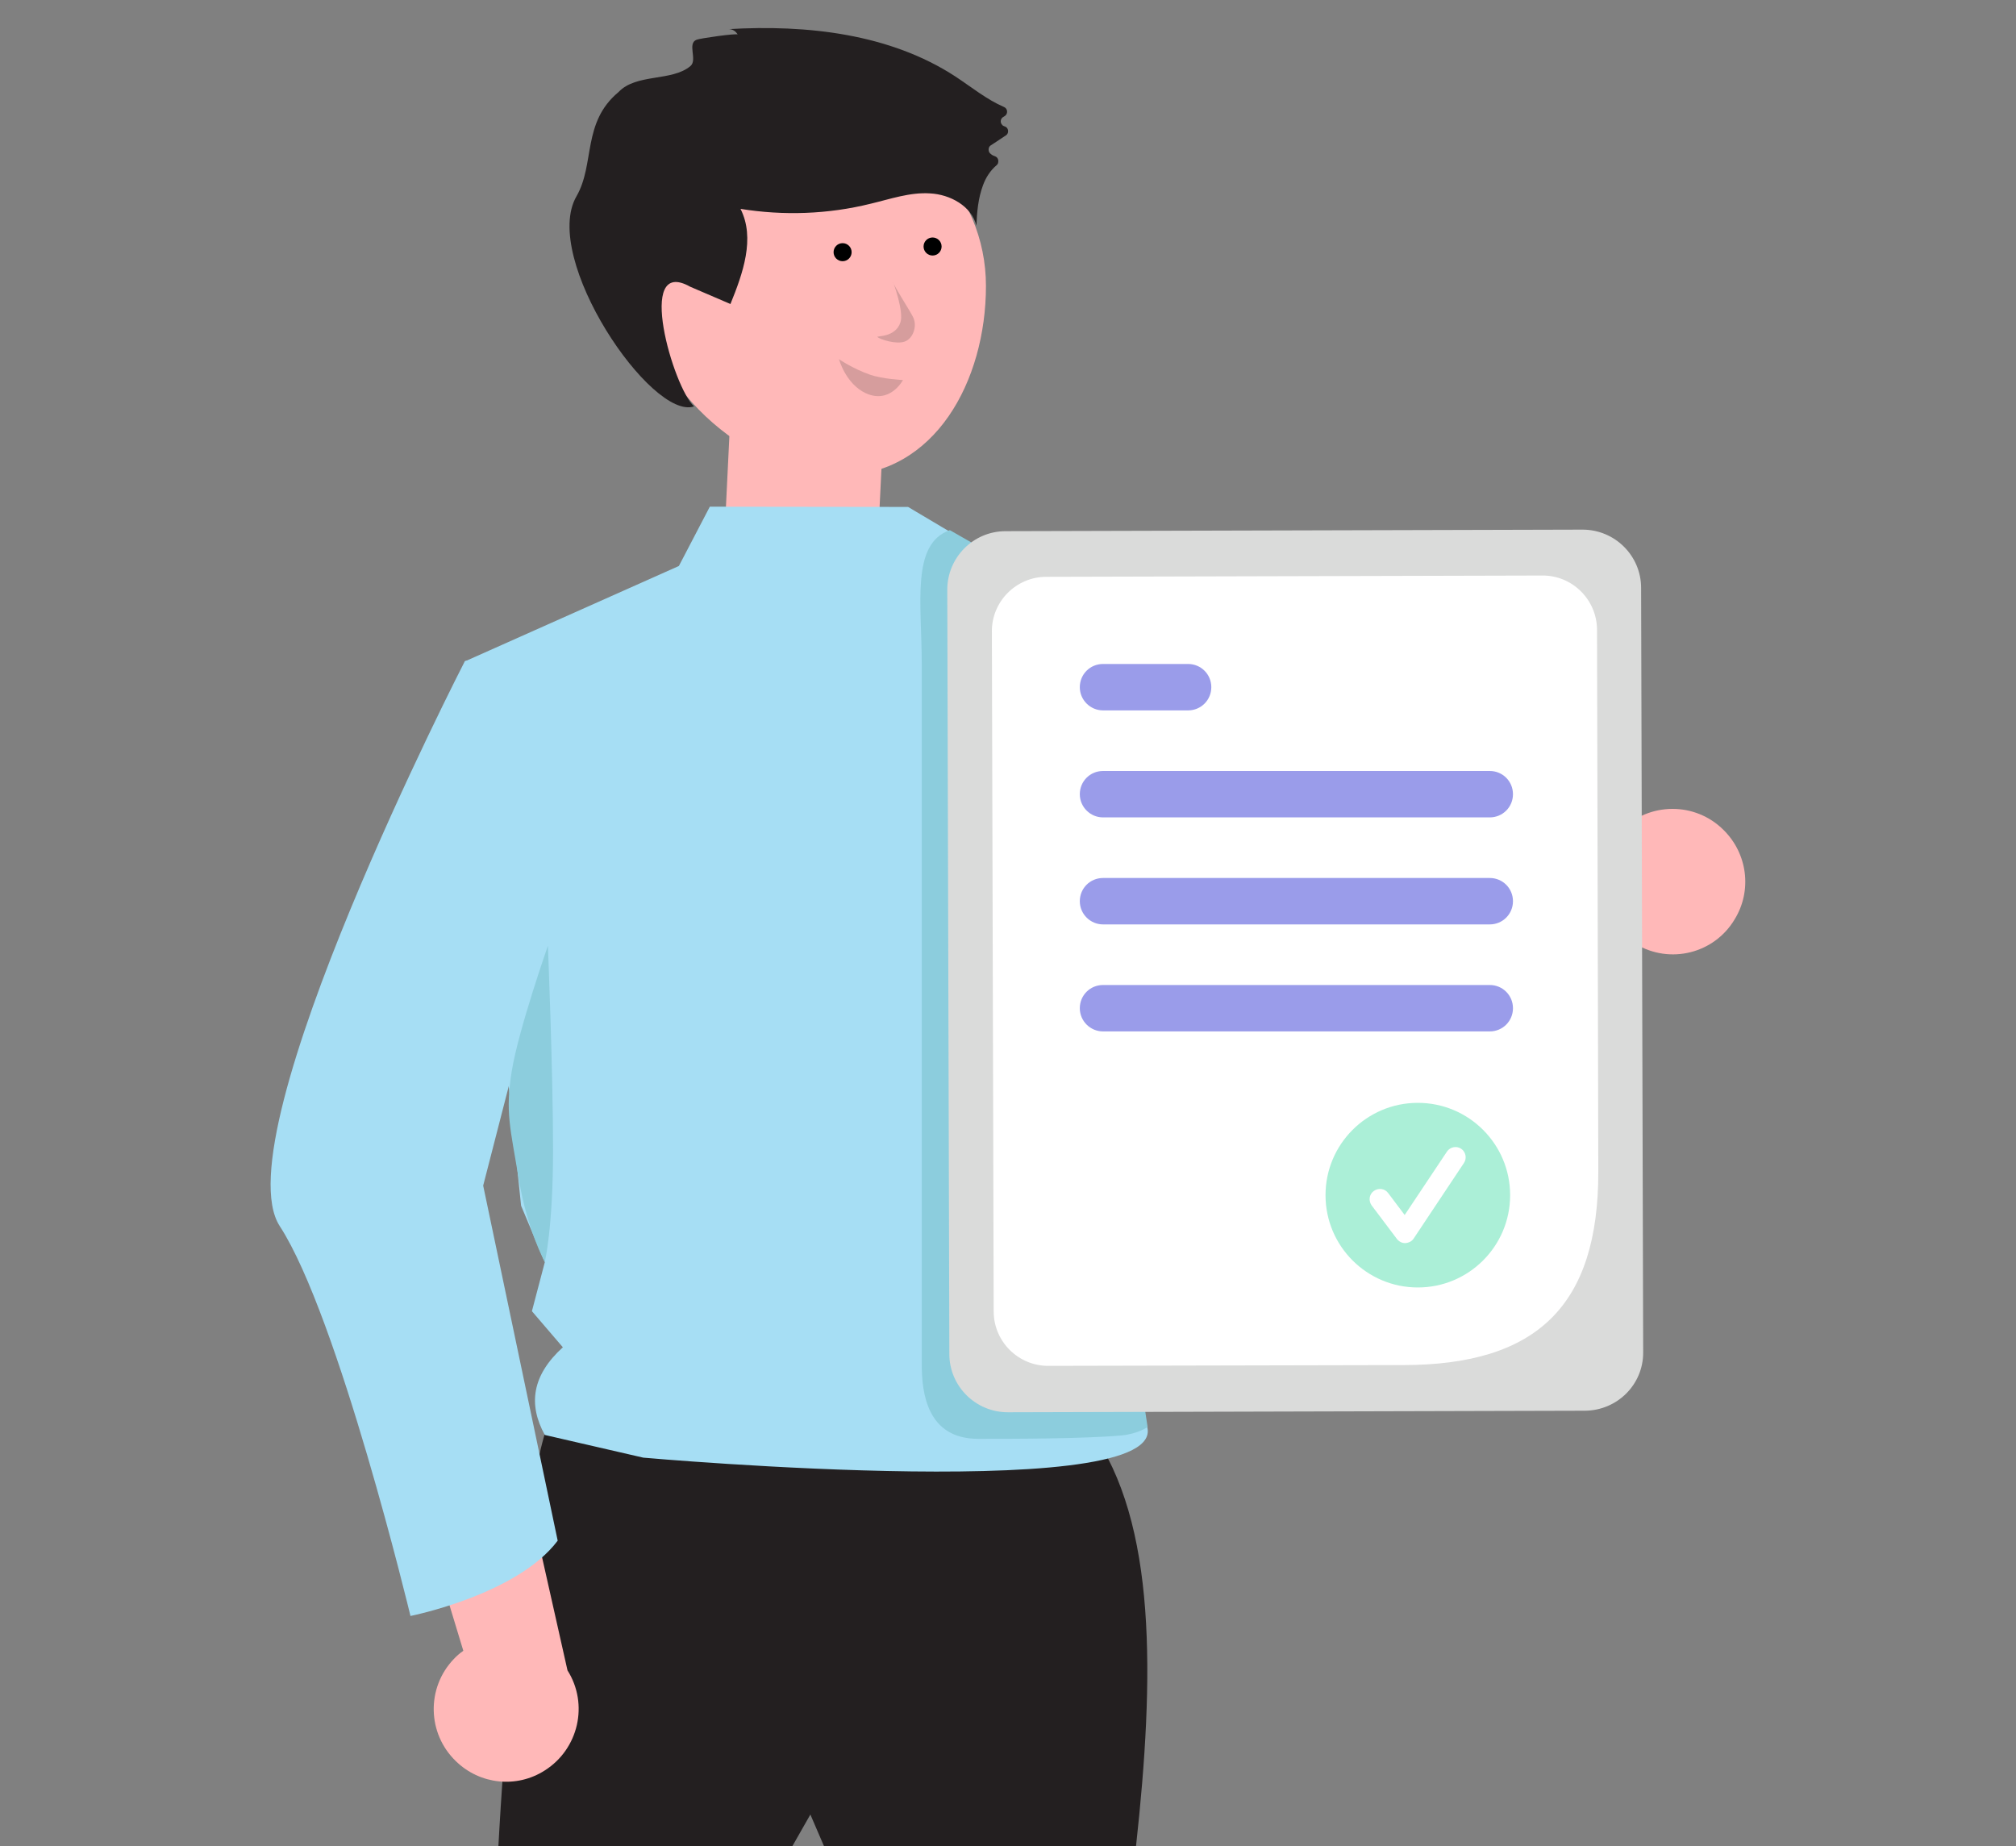 <?xml version="1.0" encoding="utf-8"?>
<!-- Generator: Adobe Illustrator 26.0.3, SVG Export Plug-In . SVG Version: 6.00 Build 0)  -->
<svg version="1.1" id="Layer_2_00000170980044809272809400000014423099915754261893_"
	 xmlns="http://www.w3.org/2000/svg" xmlns:xlink="http://www.w3.org/1999/xlink" x="0px" y="0px" viewBox="0 0 781.9 716"
	 style="enable-background:new 0 0 781.9 716;" xml:space="preserve">
<rect x="0" y="0" width="781.9" height="716" fill="#808080" stroke="none"/>
<style type="text/css">
	.st0{fill:#FFB8B8;}
	.st1{fill:#231F20;}
	.st2{fill:#A6DEF4;}
	.st3{fill:#8CCDDD;}
	.st4{fill:#3F3D56;}
	.st5{fill:#DADBDA;}
	.st6{fill:#FFFFFF;}
	.st7{fill:#9A9CEA;}
	.st8{fill:#ABEFD7;}
	.st9{fill:#D69D9D;}
</style>
<polygon class="st0" points="283.2,162.7 342.8,162.7 340.8,203.8 281.2,203.8 "/>
<path class="st1" d="M217.8,544.2c-15.7,5.2-24.5,171.8-24.5,171.8h114l7-12.3l5.3,12.3h121c7.2-65.6,8.1-125.5-17.5-161.3
	C423.1,554.7,233.5,539,217.8,544.2z"/>
<path class="st0" d="M315.8,44.3c36.8,0,66.6,29.8,66.6,66.6s-19.8,73.5-56.6,73.5s-76.7-36.7-76.7-73.5S279,44.3,315.8,44.3z"/>
<path class="st2" d="M352.2,196.6l32,19l87,26c0,0,28.2,62.5-8.5,110.7c-43.2,56.8-38.2,163-18.6,199c17.9,32.9-194.6,14-194.6,14
	l-38.2-8.8c-6.5-11.8-5-23.1,7-34l-12-14l5-19l-9.2-21.9l-21.8-211.1l83-37l12-23L352.2,196.6z"/>
<path class="st1" d="M270.2,15.4c-3.8,1.4,0.4,7.8-2.4,10.2c-7.2,6.1-21,2.8-27.9,10.1c-14.2,11.8-9.1,27.9-16.3,40.4
	c-13.9,24,29.2,87.2,45.6,81.5c-8-7.1-23-58.5-1.5-46.4l15.6,6.7c4.8-11.8,9.7-25.5,3.9-36.9c16.7,2.7,34,2.1,50.5-2
	c7.6-1.8,15.2-4.5,23-4c7.8,0.4,16.1,4.9,18,12.5c0.2-5.3,0.7-10.6,2.5-15.5c1.1-3.1,2.9-5.9,5.4-8c0.2-0.2,0.4-0.4,0.5-0.8
	c0.3-1.1-0.1-2.2-1.2-2.6c-0.5-0.2-1.1-0.4-1.5-0.8c-0.3-0.2-0.5-0.4-0.7-0.7c-0.5-1-0.3-2.3,0.7-2.8l5.6-3.7
	c0.4-0.2,0.8-0.7,0.9-1.1c0.3-1.1-0.2-2.2-1.3-2.5l0,0c-0.3-0.1-0.8-0.3-1-0.7c-0.8-0.9-0.5-2.2,0.3-2.8l0.8-0.5
	c0.3-0.2,0.5-0.4,0.7-0.8c0.5-1.1,0-2.3-1-2.7c-6.7-2.9-12.6-7.7-18.8-11.8C345.2,13.1,313,9.5,282.5,11.3c1.5-0.1,2.9,0.8,3.6,2.1
	C285.9,12.8,271.3,14.9,270.2,15.4z"/>
<path class="st0" d="M211.3,686.6c13.1-8.3,17.1-25.7,8.8-38.8l-19.8-88.1L150.8,545l28.9,95.2c-1.3,0.9-2.6,2-3.7,3.2
	c-10.7,11.2-10.3,28.9,0.8,39.6C186.1,692.1,200.4,693.6,211.3,686.6z"/>
<path class="st2" d="M217.2,344l-29.8,115.8l28.9,137.7c-15.8,21-57.1,29.2-57.1,29.2s-27.9-116.1-50.7-151.2s71.8-219.1,71.8-219.1
	l22.9-5.3L217.2,344z"/>
<path class="st3" d="M198.5,415.3c-2.6,16-0.6,22,2.7,41.9s10.1,32.2,10.1,32.2s3.2-13,3.2-43.5s-2-79.1-2-79.1
	S201.1,399.3,198.5,415.3z"/>
<path class="st0" d="M668.5,321.9c-11-11-28.8-10.9-39.8,0.1l-81.4,39.1l-3.2,51.6l86.3-49.5c1.3,1.1,2.6,2.1,4,2.9
	c13.3,8,30.5,3.7,38.4-9.6C679.6,345.4,677.8,331.1,668.5,321.9z"/>
<path class="st3" d="M394.1,220.3l51,333.1c0,0-3.7,2.7-10.3,3.3c-14.8,1.3-41.6,1.3-55.4,1.3c-19.9,0-21.9-17.9-21.9-28.9
	s0-247.5,0-271.4s-4.2-46.8,10.9-52.1L394.1,220.3z"/>
<path class="st4" d="M468.7,239.1L468.7,239.1l7.1,6.7L524.3,355l55.7-17.3c0.7,26.2,28.3,39.7,28.3,39.7s-33,64-136,38.9
	c-2.4-0.7-4.6-2-6.5-3.8c-29.3-24.4-58.1-141.1-69.4-191.1L468.7,239.1z"/>
<path class="st5" d="M614.7,547.1l-223.8,0.6c-12.5,0-22.7-10.1-22.7-22.6l-0.8-296.4c0-12.5,10.1-22.7,22.6-22.7l223.8-0.6
	c12.5,0,22.7,10.1,22.7,22.6l0.8,296.4C637.4,536.9,627.3,547,614.7,547.1z"/>
<path class="st6" d="M544.1,529.4l-137.4,0.3c-11.7,0.1-21.3-9.4-21.3-21.1l-0.7-263.7c-0.1-11.6,9.4-21.2,21.1-21.2l192.4-0.5
	c11.6-0.1,21.2,9.4,21.2,21.1l0.5,209.9C620,506.3,596.2,529.4,544.1,529.4z"/>
<path class="st7" d="M418.8,308c0-5,4-9,9-9h150c5,0,9,4,9,9s-4,9-9,9h-150C422.9,317,418.8,313,418.8,308z"/>
<path class="st7" d="M418.8,266.5c0-5,4-9,9-9h33c5,0,9,4,9,9s-4,9-9,9h-33C422.9,275.5,418.8,271.5,418.8,266.5z"/>
<path class="st7" d="M418.8,349.5c0-5,4-9,9-9h150c5,0,9,4,9,9s-4,9-9,9h-150C422.9,358.5,418.8,354.5,418.8,349.5z"/>
<path class="st7" d="M418.8,391c0-5,4-9,9-9h150c5,0,9,4,9,9s-4,9-9,9h-150C422.9,400,418.8,396,418.8,391z"/>
<ellipse class="st8" cx="549.9" cy="463.5" rx="35.8" ry="35.8"/>
<path class="st6" d="M545,482.1c-1.3,0-2.4-0.6-3.2-1.6l-9.8-13c-1.3-1.8-1-4.3,0.8-5.6c1.8-1.3,4.3-1,5.6,0.8l6.4,8.5l16.4-24.6
	c1.2-1.8,3.7-2.3,5.5-1.1c1.8,1.2,2.3,3.7,1.1,5.5l0,0l-19.5,29.3C547.6,481.4,546.4,482,545,482.1L545,482.1z"/>
<circle cx="361.7" cy="95.6" r="3.5"/>
<circle cx="326.8" cy="97.8" r="3.5"/>
<path class="st9" d="M346.4,109.4c0.2,1.4,5.6,9.6,7.6,13.3s0.1,8.7-3.2,9.8s-9.3-0.8-10.5-1.8c-0.5-0.5,6.9,0.3,8.9-5.6
	C350.7,120.9,346.4,109.4,346.4,109.4z"/>
<path class="st9" d="M350.2,147.4c0,0-7.9-0.4-12.8-2.1c-6.8-2.4-12-6-12-6s2.6,9.6,10.4,13.2C345.3,156.8,350.2,147.4,350.2,147.4z
	"/>
</svg>

